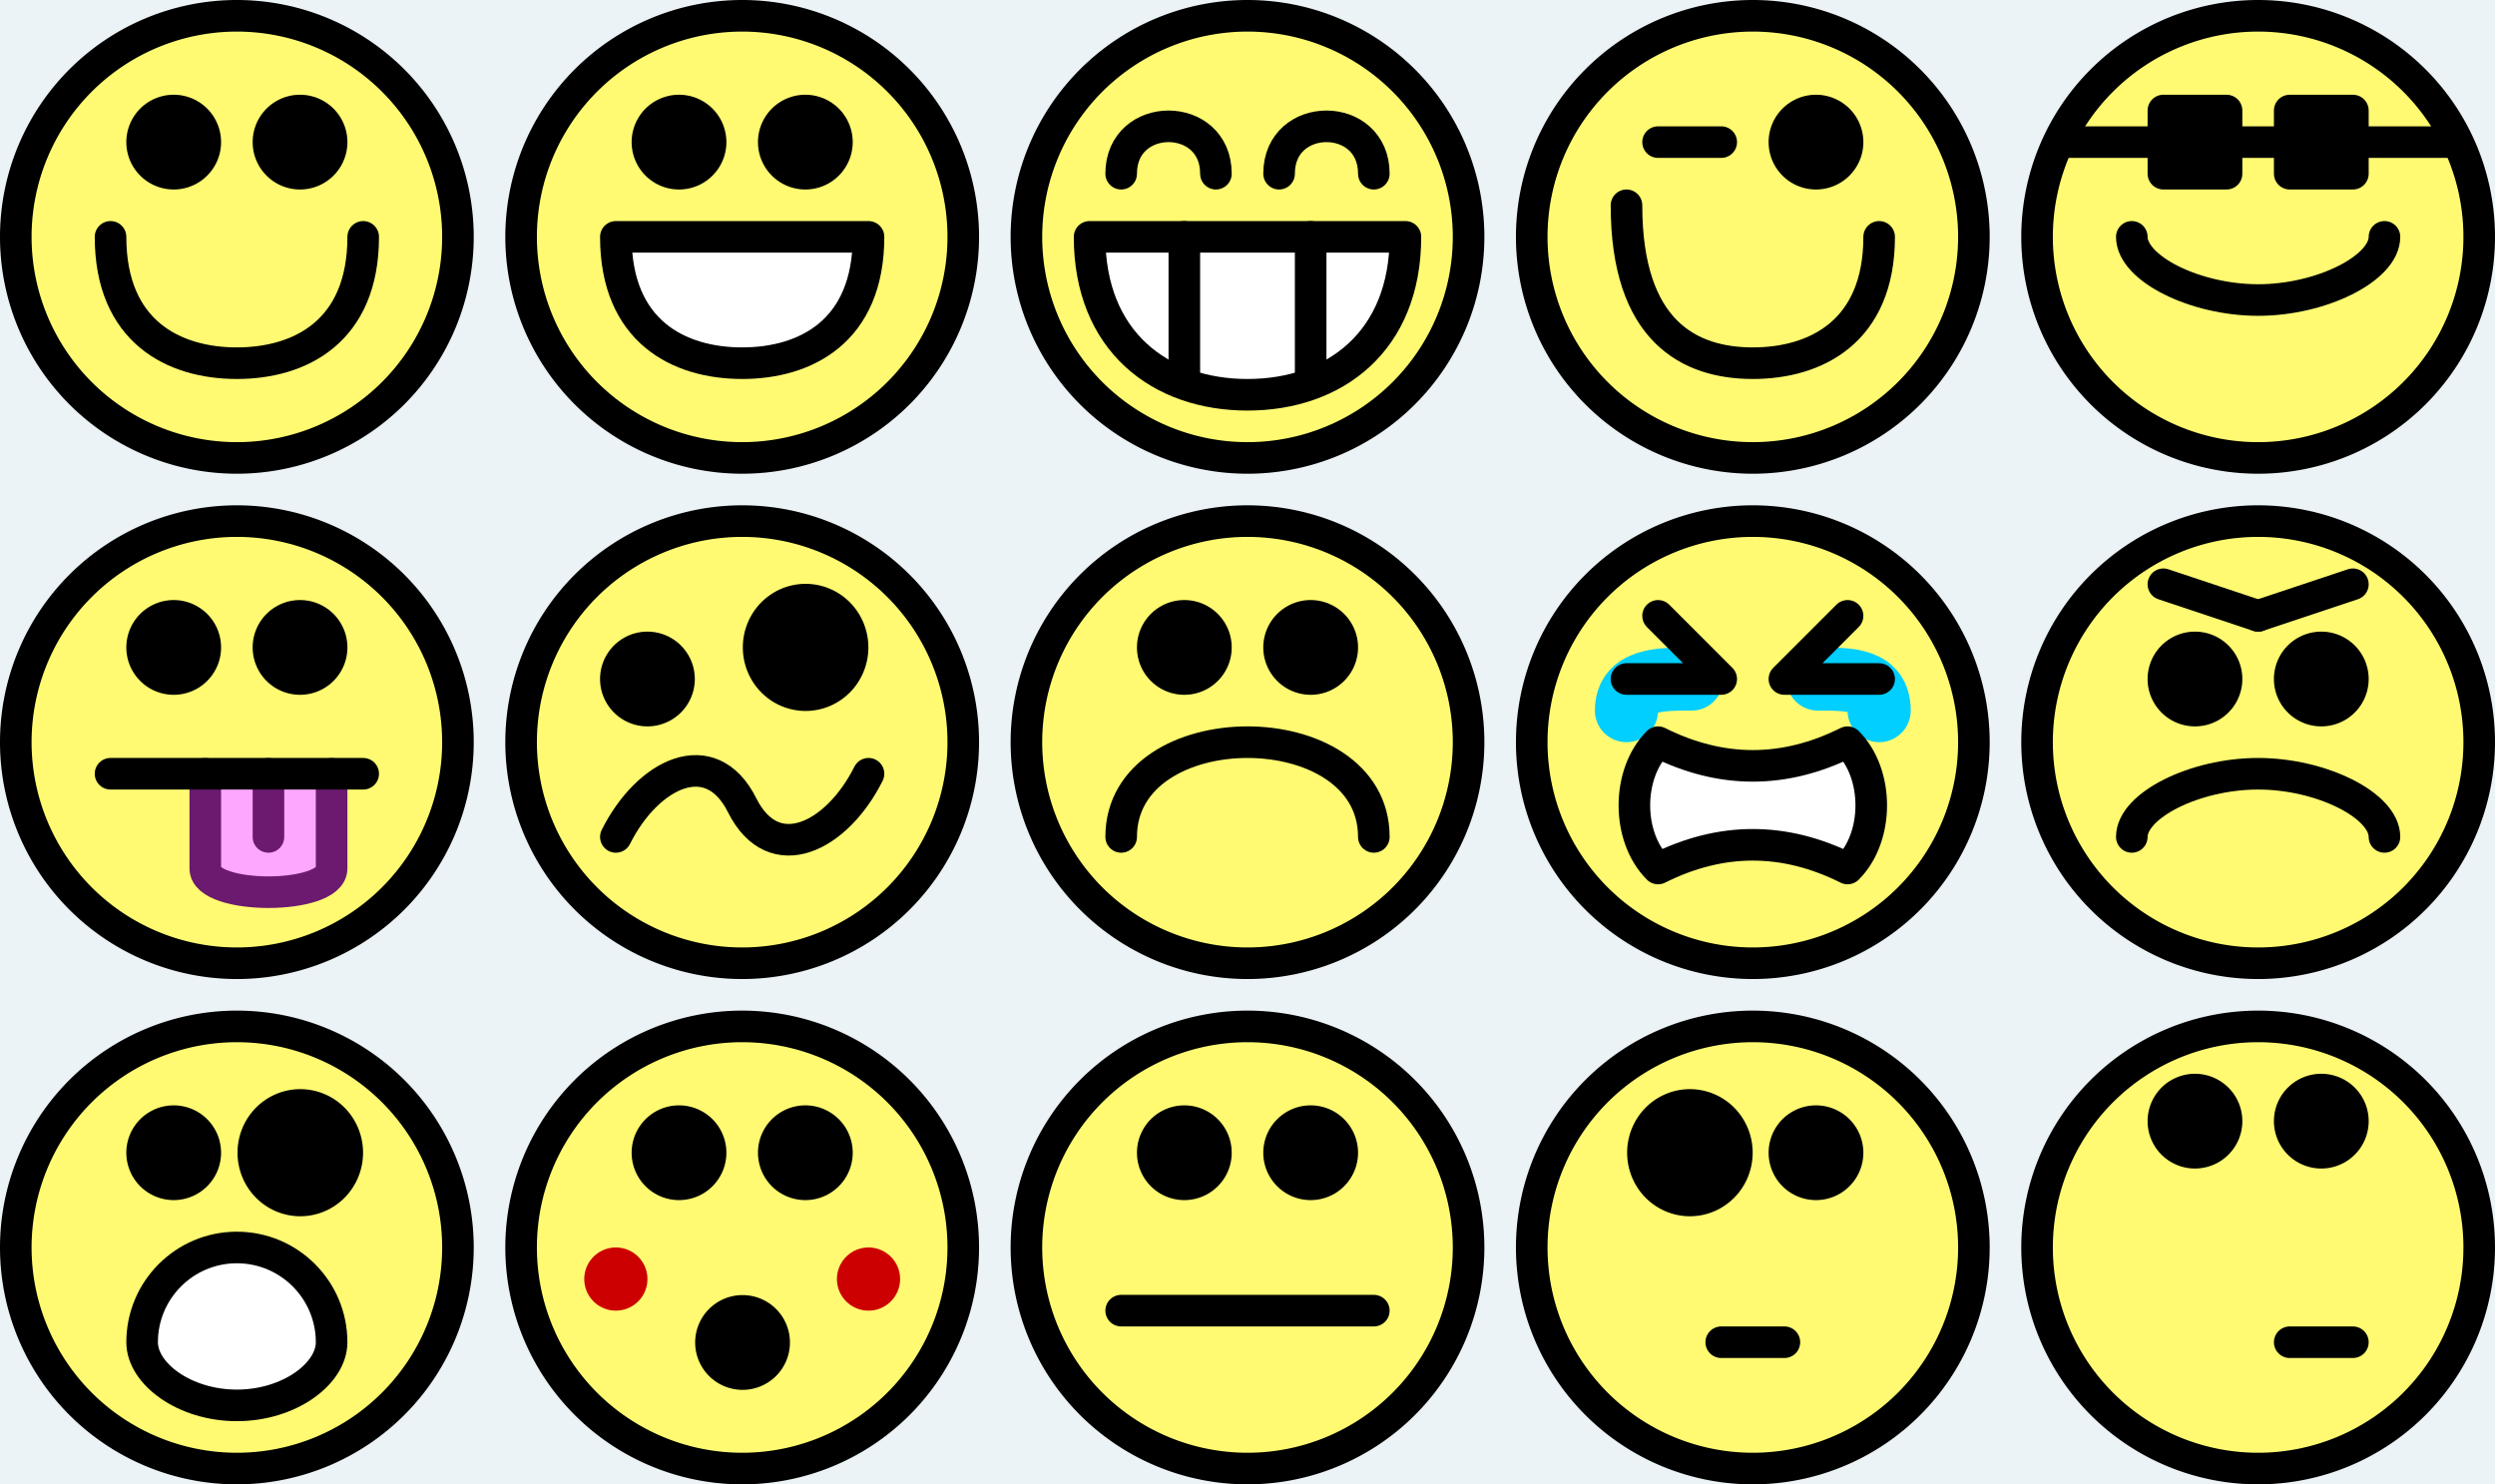 <?xml version="1.0" encoding="UTF-8" standalone="no"?>
<!-- Created with Inkscape (http://www.inkscape.org/) -->
<svg
   xmlns:dc="http://purl.org/dc/elements/1.1/"
   xmlns:cc="http://creativecommons.org/ns#"
   xmlns:rdf="http://www.w3.org/1999/02/22-rdf-syntax-ns#"
   xmlns:svg="http://www.w3.org/2000/svg"
   xmlns="http://www.w3.org/2000/svg"
   xmlns:sodipodi="http://sodipodi.sourceforge.net/DTD/sodipodi-0.dtd"
   xmlns:inkscape="http://www.inkscape.org/namespaces/inkscape"
   id="svg2"
   sodipodi:version="0.32"
   inkscape:version="0.46"
   width="79"
   height="47"
   version="1.0"
   sodipodi:docname="smilies_good_15_new.svg"
   inkscape:export-filename="/home/qubodup/LÖVE&amp;HÄTE/smilies_all_15_new.png"
   inkscape:export-xdpi="90"
   inkscape:export-ydpi="90"
   inkscape:output_extension="org.inkscape.output.svg.inkscape">
  <defs
     id="defs5">
    <linearGradient
       id="linearGradient3569">
      <stop
         style="stop-color:#ffc200;stop-opacity:1;"
         offset="0"
         id="stop3571" />
      <stop
         id="stop3577"
         offset="0.263"
         style="stop-color:#d34028;stop-opacity:1;" />
      <stop
         style="stop-color:#960a00;stop-opacity:1;"
         offset="1"
         id="stop3573" />
    </linearGradient>
    <inkscape:perspective
       sodipodi:type="inkscape:persp3d"
       inkscape:vp_x="0 : 526.18109 : 1"
       inkscape:vp_y="0 : 1000 : 0"
       inkscape:vp_z="744.09448 : 526.18109 : 1"
       inkscape:persp3d-origin="372.04724 : 350.78739 : 1"
       id="perspective9" />
    <filter
       inkscape:collect="always"
       id="filter3368"
       x="-0.84"
       width="2.68"
       y="-0.84"
       height="2.68">
      <feGaussianBlur
         inkscape:collect="always"
         stdDeviation="0.7"
         id="feGaussianBlur3370" />
    </filter>
    <inkscape:perspective
       sodipodi:type="inkscape:persp3d"
       id="perspective3052"
       inkscape:vp_x="-50 : 600 : 1"
       inkscape:vp_y="0 : 1000 : 0"
       inkscape:vp_z="700 : 600 : 1"
       inkscape:persp3d-origin="300 : 400 : 1" />
    <inkscape:perspective
       sodipodi:type="inkscape:persp3d"
       id="perspective2996"
       inkscape:vp_x="-50 : 600 : 1"
       inkscape:vp_y="0 : 1000 : 0"
       inkscape:vp_z="700 : 600 : 1"
       inkscape:persp3d-origin="300 : 400 : 1" />
    <inkscape:perspective
       sodipodi:type="inkscape:persp3d"
       id="perspective2947"
       inkscape:vp_x="-50 : 600 : 1"
       inkscape:vp_y="0 : 1000 : 0"
       inkscape:vp_z="700 : 600 : 1"
       inkscape:persp3d-origin="300 : 400 : 1" />
    <inkscape:perspective
       inkscape:persp3d-origin="300 : 400 : 1"
       inkscape:vp_z="700 : 600 : 1"
       inkscape:vp_y="0 : 1000 : 0"
       inkscape:vp_x="-50 : 600 : 1"
       id="perspective3484"
       sodipodi:type="inkscape:persp3d" />
  </defs>
  <sodipodi:namedview
     inkscape:window-height="951"
     inkscape:window-width="1280"
     inkscape:pageshadow="2"
     inkscape:pageopacity="0.0"
     guidetolerance="10.0"
     gridtolerance="10.0"
     objecttolerance="10.0"
     borderopacity="1"
     bordercolor="#dfdfdf"
     pagecolor="#ffffff"
     id="base"
     showgrid="false"
     inkscape:showpageshadow="true"
     inkscape:zoom="1"
     inkscape:cx="8.9579978"
     inkscape:cy="53.289774"
     inkscape:window-x="0"
     inkscape:window-y="25"
     inkscape:current-layer="svg2"
     borderlayer="true"
     showguides="true"
     inkscape:guide-bbox="true">
    <inkscape:grid
       type="xygrid"
       id="grid2384"
       visible="true"
       enabled="true"
       originx="-0.5px"
       originy="-0.5px"
       empspacing="16" />
  </sodipodi:namedview>
  <rect
     style="opacity:1;fill:#ecf3f7;fill-opacity:1;stroke:none;stroke-width:2;stroke-linecap:round;stroke-linejoin:round;stroke-miterlimit:4;stroke-dasharray:none;stroke-dashoffset:0;stroke-opacity:1"
     id="rect3225"
     width="81"
     height="49"
     x="-1"
     y="-1"
     inkscape:export-filename="/home/qubodup/rect32252v.png"
     inkscape:export-xdpi="90"
     inkscape:export-ydpi="90" />
  <path
     sodipodi:type="arc"
     style="fill:#fffa72;fill-opacity:1;stroke:#000000;stroke-width:1;stroke-linecap:round;stroke-linejoin:round;stroke-miterlimit:4;stroke-dasharray:none;stroke-dashoffset:0;stroke-opacity:1"
     id="path2386"
     sodipodi:cx="7.5"
     sodipodi:cy="8.5"
     sodipodi:rx="7"
     sodipodi:ry="7"
     d="M 14.5,8.5 A 7,7 0 1 1 0.5,8.5 A 7,7 0 1 1 14.5,8.5 z"
     transform="translate(32,-1)" />
  <path
     style="fill:#ffffff;fill-opacity:1;stroke:#000000;stroke-width:1;stroke-linecap:round;stroke-linejoin:round;stroke-miterlimit:4;stroke-dasharray:none;stroke-dashoffset:0;stroke-opacity:1"
     d="M 34.5,7.5 C 34.5,10.812 36.74,12.5 39.5,12.5 C 42.26,12.5 44.5,10.812 44.5,7.5 L 34.5,7.5 z"
     id="path3158"
     sodipodi:nodetypes="cscc" />
  <path
     style="fill:none;fill-opacity:1;stroke:#000000;stroke-width:1;stroke-linecap:round;stroke-linejoin:round;stroke-miterlimit:4;stroke-dasharray:none;stroke-dashoffset:0;stroke-opacity:1"
     d="M 35.5,5.5 C 35.5,3.5 38.5,3.5 38.5,5.5"
     id="path3163"
     sodipodi:nodetypes="cc" />
  <path
     sodipodi:nodetypes="cc"
     id="path3165"
     d="M 40.5,5.5 C 40.5,3.5 43.5,3.5 43.5,5.5"
     style="fill:none;fill-opacity:1;stroke:#000000;stroke-width:1;stroke-linecap:round;stroke-linejoin:round;stroke-miterlimit:4;stroke-dasharray:none;stroke-dashoffset:0;stroke-opacity:1" />
  <path
     style="fill:none;fill-opacity:1;stroke:#000000;stroke-width:1;stroke-linecap:round;stroke-linejoin:round;stroke-miterlimit:4;stroke-dasharray:none;stroke-dashoffset:0;stroke-opacity:1"
     d="M 41.5,12 L 41.5,7.5 M 37.5,7.5 L 37.5,12"
     id="path3173"
     sodipodi:nodetypes="cccc" />
  <path
     transform="translate(0,-1)"
     d="M 14.5,8.5 A 7,7 0 1 1 0.5,8.5 A 7,7 0 1 1 14.5,8.5 z"
     sodipodi:ry="7"
     sodipodi:rx="7"
     sodipodi:cy="8.5"
     sodipodi:cx="7.5"
     id="path2384"
     style="fill:#fffa72;fill-opacity:1;stroke:#000000;stroke-width:1;stroke-linecap:round;stroke-linejoin:round;stroke-miterlimit:4;stroke-dasharray:none;stroke-dashoffset:0;stroke-opacity:1"
     sodipodi:type="arc" />
  <path
     sodipodi:nodetypes="csc"
     id="path3156"
     d="M 3.5,7.5 C 3.5,10.5 5.5,11.5 7.5,11.5 C 9.5,11.5 11.5,10.5 11.5,7.5"
     style="fill:none;fill-opacity:1;stroke:#000000;stroke-width:1;stroke-linecap:round;stroke-linejoin:round;stroke-miterlimit:4;stroke-dasharray:none;stroke-dashoffset:0;stroke-opacity:1" />
  <path
     sodipodi:type="arc"
     style="fill:#000000;fill-opacity:1;stroke:#000000;stroke-width:1;stroke-linecap:round;stroke-linejoin:round;stroke-miterlimit:4;stroke-dasharray:none;stroke-dashoffset:0;stroke-opacity:1"
     id="path3172"
     sodipodi:cx="20.5"
     sodipodi:cy="4.5"
     sodipodi:rx="1"
     sodipodi:ry="1"
     d="M 21.5,4.5 A 1,1 0 1 1 19.5,4.5 A 1,1 0 1 1 21.5,4.5 z"
     transform="translate(-15,0)" />
  <path
     d="M 21.5,4.5 A 1,1 0 1 1 19.5,4.5 A 1,1 0 1 1 21.5,4.5 z"
     sodipodi:ry="1"
     sodipodi:rx="1"
     sodipodi:cy="4.5"
     sodipodi:cx="20.5"
     id="path3174"
     style="fill:#000000;fill-opacity:1;stroke:#000000;stroke-width:1;stroke-linecap:round;stroke-linejoin:round;stroke-miterlimit:4;stroke-dasharray:none;stroke-dashoffset:0;stroke-opacity:1"
     sodipodi:type="arc"
     transform="translate(-11,0)" />
  <path
     sodipodi:type="arc"
     style="fill:#fffa72;fill-opacity:1;stroke:#000000;stroke-width:1;stroke-linecap:round;stroke-linejoin:round;stroke-miterlimit:4;stroke-dasharray:none;stroke-dashoffset:0;stroke-opacity:1"
     id="path3176"
     sodipodi:cx="7.5"
     sodipodi:cy="8.5"
     sodipodi:rx="7"
     sodipodi:ry="7"
     d="M 14.5,8.5 A 7,7 0 1 1 0.5,8.5 A 7,7 0 1 1 14.5,8.5 z"
     transform="translate(32,31)" />
  <path
     transform="translate(17,32)"
     d="M 21.5,4.5 A 1,1 0 1 1 19.5,4.5 A 1,1 0 1 1 21.5,4.5 z"
     sodipodi:ry="1"
     sodipodi:rx="1"
     sodipodi:cy="4.5"
     sodipodi:cx="20.5"
     id="path3178"
     style="fill:#000000;fill-opacity:1;stroke:#000000;stroke-width:1;stroke-linecap:round;stroke-linejoin:round;stroke-miterlimit:4;stroke-dasharray:none;stroke-dashoffset:0;stroke-opacity:1"
     sodipodi:type="arc" />
  <path
     transform="translate(21,32)"
     sodipodi:type="arc"
     style="fill:#000000;fill-opacity:1;stroke:#000000;stroke-width:1;stroke-linecap:round;stroke-linejoin:round;stroke-miterlimit:4;stroke-dasharray:none;stroke-dashoffset:0;stroke-opacity:1"
     id="path3180"
     sodipodi:cx="20.5"
     sodipodi:cy="4.5"
     sodipodi:rx="1"
     sodipodi:ry="1"
     d="M 21.5,4.5 A 1,1 0 1 1 19.5,4.5 A 1,1 0 1 1 21.5,4.5 z" />
  <path
     style="fill:#ff8d72;fill-opacity:1;stroke:#000000;stroke-width:1;stroke-linecap:round;stroke-linejoin:round;stroke-miterlimit:4;stroke-dasharray:none;stroke-dashoffset:0;stroke-opacity:1"
     d="M 35.5,41.5 L 43.5,41.5"
     id="path3182"
     sodipodi:nodetypes="cc" />
  <path
     sodipodi:type="arc"
     style="fill:#fffa72;fill-opacity:1;stroke:#000000;stroke-width:1;stroke-linecap:round;stroke-linejoin:round;stroke-miterlimit:4;stroke-dasharray:none;stroke-dashoffset:0;stroke-opacity:1"
     id="path3184"
     sodipodi:cx="7.5"
     sodipodi:cy="8.5"
     sodipodi:rx="7"
     sodipodi:ry="7"
     d="M 14.5,8.5 A 7,7 0 1 1 0.5,8.5 A 7,7 0 1 1 14.5,8.5 z"
     transform="translate(16,-1)" />
  <path
     style="fill:#ffffff;fill-opacity:1;stroke:#000000;stroke-width:1;stroke-linecap:round;stroke-linejoin:round;stroke-miterlimit:4;stroke-dasharray:none;stroke-dashoffset:0;stroke-opacity:1"
     d="M 27.5,7.5 L 19.5,7.5 C 19.5,10.5 21.5,11.5 23.5,11.5 C 25.5,11.5 27.5,10.5 27.5,7.5 z"
     id="path3186"
     sodipodi:nodetypes="czsz" />
  <path
     transform="translate(1,0)"
     d="M 21.5,4.5 A 1,1 0 1 1 19.5,4.5 A 1,1 0 1 1 21.5,4.5 z"
     sodipodi:ry="1"
     sodipodi:rx="1"
     sodipodi:cy="4.5"
     sodipodi:cx="20.5"
     id="path3188"
     style="fill:#000000;fill-opacity:1;stroke:#000000;stroke-width:1;stroke-linecap:round;stroke-linejoin:round;stroke-miterlimit:4;stroke-dasharray:none;stroke-dashoffset:0;stroke-opacity:1"
     sodipodi:type="arc" />
  <path
     transform="translate(5,0)"
     sodipodi:type="arc"
     style="fill:#000000;fill-opacity:1;stroke:#000000;stroke-width:1;stroke-linecap:round;stroke-linejoin:round;stroke-miterlimit:4;stroke-dasharray:none;stroke-dashoffset:0;stroke-opacity:1"
     id="path3190"
     sodipodi:cx="20.5"
     sodipodi:cy="4.5"
     sodipodi:rx="1"
     sodipodi:ry="1"
     d="M 21.5,4.5 A 1,1 0 1 1 19.5,4.5 A 1,1 0 1 1 21.5,4.5 z" />
  <path
     sodipodi:type="arc"
     style="fill:#fffa72;fill-opacity:1;stroke:#000000;stroke-width:1;stroke-linecap:round;stroke-linejoin:round;stroke-miterlimit:4;stroke-dasharray:none;stroke-dashoffset:0;stroke-opacity:1"
     id="path3267"
     sodipodi:cx="7.5"
     sodipodi:cy="8.5"
     sodipodi:rx="7"
     sodipodi:ry="7"
     d="M 14.5,8.5 A 7,7 0 1 1 0.5,8.5 A 7,7 0 1 1 14.5,8.5 z"
     transform="translate(48,-1)"
     inkscape:export-filename="/home/qubodup/LÖVE&amp;HÄTE/path3277.png"
     inkscape:export-xdpi="90"
     inkscape:export-ydpi="90" />
  <path
     style="fill:none;fill-opacity:1;stroke:#000000;stroke-width:1;stroke-linecap:round;stroke-linejoin:round;stroke-miterlimit:4;stroke-dasharray:none;stroke-dashoffset:0;stroke-opacity:1"
     d="M 51.5,6.5 C 51.5,10.5 53.5,11.5 55.5,11.5 C 57.5,11.5 59.5,10.5 59.5,7.5"
     id="path3269"
     sodipodi:nodetypes="csc"
     inkscape:export-filename="/home/qubodup/LÖVE&amp;HÄTE/path3277.png"
     inkscape:export-xdpi="90"
     inkscape:export-ydpi="90" />
  <path
     transform="translate(37,0)"
     sodipodi:type="arc"
     style="fill:#000000;fill-opacity:1;stroke:#000000;stroke-width:1;stroke-linecap:round;stroke-linejoin:round;stroke-miterlimit:4;stroke-dasharray:none;stroke-dashoffset:0;stroke-opacity:1"
     id="path3273"
     sodipodi:cx="20.5"
     sodipodi:cy="4.5"
     sodipodi:rx="1"
     sodipodi:ry="1"
     d="M 21.5,4.5 A 1,1 0 1 1 19.5,4.5 A 1,1 0 1 1 21.5,4.5 z"
     inkscape:export-filename="/home/qubodup/LÖVE&amp;HÄTE/path3277.png"
     inkscape:export-xdpi="90"
     inkscape:export-ydpi="90" />
  <path
     style="fill:#ecf3f7;fill-opacity:1;stroke:#000000;stroke-width:1;stroke-linecap:round;stroke-linejoin:round;stroke-miterlimit:4;stroke-dasharray:none;stroke-dashoffset:0;stroke-opacity:1"
     d="M 54.5,4.5 L 52.5,4.5"
     id="path3277"
     sodipodi:nodetypes="cc"
     inkscape:export-xdpi="90"
     inkscape:export-ydpi="90" />
  <path
     sodipodi:type="arc"
     style="fill:#fffa72;fill-opacity:1;stroke:#000000;stroke-width:1;stroke-linecap:round;stroke-linejoin:round;stroke-miterlimit:4;stroke-dasharray:none;stroke-dashoffset:0;stroke-opacity:1"
     id="path3279"
     sodipodi:cx="7.5"
     sodipodi:cy="8.5"
     sodipodi:rx="7"
     sodipodi:ry="7"
     d="M 14.5,8.5 A 7,7 0 1 1 0.5,8.5 A 7,7 0 1 1 14.5,8.5 z"
     transform="translate(32,15)" />
  <path
     style="fill:none;fill-opacity:1;stroke:#000000;stroke-width:1;stroke-linecap:round;stroke-linejoin:round;stroke-miterlimit:4;stroke-dasharray:none;stroke-dashoffset:0;stroke-opacity:1"
     d="M 35.5,26.5 C 35.5,24.5 37.5,23.5 39.5,23.5 C 41.5,23.5 43.5,24.5 43.5,26.5"
     id="path3281"
     sodipodi:nodetypes="csc" />
  <path
     transform="translate(17,16)"
     d="M 21.5,4.5 A 1,1 0 1 1 19.5,4.5 A 1,1 0 1 1 21.5,4.5 z"
     sodipodi:ry="1"
     sodipodi:rx="1"
     sodipodi:cy="4.5"
     sodipodi:cx="20.5"
     id="path3283"
     style="fill:#000000;fill-opacity:1;stroke:#000000;stroke-width:1;stroke-linecap:round;stroke-linejoin:round;stroke-miterlimit:4;stroke-dasharray:none;stroke-dashoffset:0;stroke-opacity:1"
     sodipodi:type="arc" />
  <path
     transform="translate(21,16)"
     sodipodi:type="arc"
     style="fill:#000000;fill-opacity:1;stroke:#000000;stroke-width:1;stroke-linecap:round;stroke-linejoin:round;stroke-miterlimit:4;stroke-dasharray:none;stroke-dashoffset:0;stroke-opacity:1"
     id="path3285"
     sodipodi:cx="20.5"
     sodipodi:cy="4.5"
     sodipodi:rx="1"
     sodipodi:ry="1"
     d="M 21.5,4.5 A 1,1 0 1 1 19.5,4.5 A 1,1 0 1 1 21.5,4.5 z" />
  <path
     transform="translate(0,31)"
     d="M 14.5,8.5 A 7,7 0 1 1 0.5,8.5 A 7,7 0 1 1 14.5,8.5 z"
     sodipodi:ry="7"
     sodipodi:rx="7"
     sodipodi:cy="8.5"
     sodipodi:cx="7.5"
     id="path3287"
     style="fill:#fffa72;fill-opacity:1;stroke:#000000;stroke-width:1;stroke-linecap:round;stroke-linejoin:round;stroke-miterlimit:4;stroke-dasharray:none;stroke-dashoffset:0;stroke-opacity:1"
     sodipodi:type="arc" />
  <path
     sodipodi:type="arc"
     style="fill:#000000;fill-opacity:1;stroke:#000000;stroke-width:1;stroke-linecap:round;stroke-linejoin:round;stroke-miterlimit:4;stroke-dasharray:none;stroke-dashoffset:0;stroke-opacity:1"
     id="path3291"
     sodipodi:cx="20.5"
     sodipodi:cy="4.5"
     sodipodi:rx="1"
     sodipodi:ry="1"
     d="M 21.5,4.5 A 1,1 0 1 1 19.5,4.5 A 1,1 0 1 1 21.5,4.5 z"
     transform="translate(-15,32)" />
  <path
     d="M 22.031,4.5 A 1.531,1.453 0 1 1 18.969,4.5 A 1.531,1.453 0 1 1 22.031,4.5 z"
     sodipodi:ry="1.453125"
     sodipodi:rx="1.53125"
     sodipodi:cy="4.5"
     sodipodi:cx="20.5"
     id="path3293"
     style="fill:#000000;fill-opacity:1;stroke:#000000;stroke-width:0.994;stroke-linecap:round;stroke-linejoin:round;stroke-miterlimit:4;stroke-dasharray:none;stroke-dashoffset:0;stroke-opacity:1"
     sodipodi:type="arc"
     transform="matrix(0.98,0,0,1.032,-10.582,31.855)" />
  <path
     style="fill:#ffffff;fill-opacity:1;stroke:#000000;stroke-width:1;stroke-linecap:round;stroke-linejoin:round;stroke-miterlimit:4;stroke-dashoffset:0;stroke-opacity:1"
     d="M 10.5,42.5 C 10.5,43.5 9.156,44.5 7.5,44.5 C 5.844,44.5 4.5,43.5 4.5,42.5 C 4.5,40.844 5.844,39.5 7.5,39.5 C 9.156,39.5 10.5,40.844 10.5,42.5 z"
     id="path3299"
     sodipodi:nodetypes="csssc" />
  <path
     transform="translate(48,31)"
     d="M 14.5,8.5 A 7,7 0 1 1 0.5,8.5 A 7,7 0 1 1 14.5,8.5 z"
     sodipodi:ry="7"
     sodipodi:rx="7"
     sodipodi:cy="8.5"
     sodipodi:cx="7.5"
     id="path3310"
     style="fill:#fffa72;fill-opacity:1;stroke:#000000;stroke-width:1;stroke-linecap:round;stroke-linejoin:round;stroke-miterlimit:4;stroke-dasharray:none;stroke-dashoffset:0;stroke-opacity:1"
     sodipodi:type="arc" />
  <path
     d="M 22.031,4.5 A 1.531,1.453 0 1 1 18.969,4.5 A 1.531,1.453 0 1 1 22.031,4.5 z"
     sodipodi:ry="1.453125"
     sodipodi:rx="1.53125"
     sodipodi:cy="4.5"
     sodipodi:cx="20.5"
     id="path3322"
     style="fill:#000000;fill-opacity:1;stroke:#000000;stroke-width:0.994;stroke-linecap:round;stroke-linejoin:round;stroke-miterlimit:4;stroke-dasharray:none;stroke-dashoffset:0;stroke-opacity:1"
     sodipodi:type="arc"
     transform="matrix(0.98,0,0,1.032,33.418,31.855)" />
  <path
     style="fill:#404040;fill-opacity:1;stroke:#000000;stroke-width:1;stroke-linecap:round;stroke-linejoin:round;stroke-miterlimit:4;stroke-dasharray:none;stroke-dashoffset:0;stroke-opacity:1"
     d="M 54.5,42.5 L 56.5,42.5"
     id="path3324"
     sodipodi:nodetypes="cc" />
  <path
     transform="translate(37,32)"
     d="M 21.5,4.5 A 1,1 0 1 1 19.5,4.5 A 1,1 0 1 1 21.5,4.5 z"
     sodipodi:ry="1"
     sodipodi:rx="1"
     sodipodi:cy="4.5"
     sodipodi:cx="20.5"
     id="path3326"
     style="fill:#000000;fill-opacity:1;stroke:#000000;stroke-width:1;stroke-linecap:round;stroke-linejoin:round;stroke-miterlimit:4;stroke-dasharray:none;stroke-dashoffset:0;stroke-opacity:1"
     sodipodi:type="arc" />
  <path
     transform="translate(16,15)"
     d="M 14.5,8.5 A 7,7 0 1 1 0.5,8.5 A 7,7 0 1 1 14.5,8.5 z"
     sodipodi:ry="7"
     sodipodi:rx="7"
     sodipodi:cy="8.5"
     sodipodi:cx="7.5"
     id="path3328"
     style="fill:#fffa72;fill-opacity:1;stroke:#000000;stroke-width:1;stroke-linecap:round;stroke-linejoin:round;stroke-miterlimit:4;stroke-dasharray:none;stroke-dashoffset:0;stroke-opacity:1"
     sodipodi:type="arc" />
  <path
     sodipodi:type="arc"
     style="fill:#000000;fill-opacity:1;stroke:#000000;stroke-width:1;stroke-linecap:round;stroke-linejoin:round;stroke-miterlimit:4;stroke-dasharray:none;stroke-dashoffset:0;stroke-opacity:1"
     id="path3330"
     sodipodi:cx="20.5"
     sodipodi:cy="4.5"
     sodipodi:rx="1"
     sodipodi:ry="1"
     d="M 21.5,4.5 A 1,1 0 1 1 19.5,4.5 A 1,1 0 1 1 21.5,4.5 z"
     transform="translate(0,17)" />
  <path
     sodipodi:nodetypes="ccc"
     id="path3334"
     d="M 19.5,26.5 C 20.5,24.5 22.5,23.5 23.5,25.5 C 24.5,27.5 26.5,26.5 27.5,24.5"
     style="fill:none;fill-opacity:1;stroke:#000000;stroke-width:1;stroke-linecap:round;stroke-linejoin:round;stroke-miterlimit:4;stroke-dasharray:none;stroke-dashoffset:0;stroke-opacity:1" />
  <path
     transform="matrix(0.98,0,0,1.032,5.418,15.855)"
     sodipodi:type="arc"
     style="fill:#000000;fill-opacity:1;stroke:#000000;stroke-width:0.994;stroke-linecap:round;stroke-linejoin:round;stroke-miterlimit:4;stroke-dasharray:none;stroke-dashoffset:0;stroke-opacity:1"
     id="path3338"
     sodipodi:cx="20.5"
     sodipodi:cy="4.5"
     sodipodi:rx="1.53125"
     sodipodi:ry="1.453125"
     d="M 22.031,4.5 A 1.531,1.453 0 1 1 18.969,4.5 A 1.531,1.453 0 1 1 22.031,4.5 z" />
  <path
     sodipodi:type="arc"
     style="fill:#fffa72;fill-opacity:1;stroke:#000000;stroke-width:1;stroke-linecap:round;stroke-linejoin:round;stroke-miterlimit:4;stroke-dasharray:none;stroke-dashoffset:0;stroke-opacity:1"
     id="path3340"
     sodipodi:cx="7.5"
     sodipodi:cy="8.5"
     sodipodi:rx="7"
     sodipodi:ry="7"
     d="M 14.5,8.5 A 7,7 0 1 1 0.5,8.5 A 7,7 0 1 1 14.5,8.5 z"
     transform="translate(16,31)" />
  <path
     transform="translate(1,32)"
     d="M 21.5,4.5 A 1,1 0 1 1 19.5,4.5 A 1,1 0 1 1 21.5,4.5 z"
     sodipodi:ry="1"
     sodipodi:rx="1"
     sodipodi:cy="4.5"
     sodipodi:cx="20.5"
     id="path3344"
     style="fill:#000000;fill-opacity:1;stroke:#000000;stroke-width:1;stroke-linecap:round;stroke-linejoin:round;stroke-miterlimit:4;stroke-dasharray:none;stroke-dashoffset:0;stroke-opacity:1"
     sodipodi:type="arc" />
  <path
     transform="translate(5,32)"
     sodipodi:type="arc"
     style="fill:#000000;fill-opacity:1;stroke:#000000;stroke-width:1;stroke-linecap:round;stroke-linejoin:round;stroke-miterlimit:4;stroke-dasharray:none;stroke-dashoffset:0;stroke-opacity:1"
     id="path3346"
     sodipodi:cx="20.5"
     sodipodi:cy="4.5"
     sodipodi:rx="1"
     sodipodi:ry="1"
     d="M 21.5,4.5 A 1,1 0 1 1 19.5,4.5 A 1,1 0 1 1 21.5,4.5 z" />
  <path
     sodipodi:type="arc"
     style="fill:#000000;fill-opacity:1;stroke:#000000;stroke-width:1.471;stroke-linecap:round;stroke-linejoin:round;stroke-miterlimit:4;stroke-dasharray:none;stroke-dashoffset:0;stroke-opacity:1"
     id="path3348"
     sodipodi:cx="38.5"
     sodipodi:cy="25.5"
     sodipodi:rx="1.471264"
     sodipodi:ry="1.4712645"
     d="M 39.971,25.5 A 1.471,1.471 0 1 1 37.029,25.5 A 1.471,1.471 0 1 1 39.971,25.5 z"
     transform="matrix(0.68,0,0,0.68,-2.668,25.168)" />
  <path
     sodipodi:type="arc"
     style="fill:#cc0000;fill-opacity:1;stroke:none;stroke-width:1;stroke-linecap:round;stroke-linejoin:round;stroke-miterlimit:4;stroke-dasharray:none;stroke-dashoffset:0;stroke-opacity:1;filter:url(#filter3368)"
     id="path3350"
     sodipodi:cx="35.5"
     sodipodi:cy="23.5"
     sodipodi:rx="1"
     sodipodi:ry="1"
     d="M 36.5,23.5 A 1,1 0 1 1 34.5,23.5 A 1,1 0 1 1 36.5,23.5 z"
     transform="translate(-16,17)" />
  <path
     transform="translate(-8,17)"
     d="M 36.5,23.5 A 1,1 0 1 1 34.5,23.5 A 1,1 0 1 1 36.5,23.5 z"
     sodipodi:ry="1"
     sodipodi:rx="1"
     sodipodi:cy="23.5"
     sodipodi:cx="35.5"
     id="path3372"
     style="fill:#cc0000;fill-opacity:1;stroke:none;stroke-width:1;stroke-linecap:round;stroke-linejoin:round;stroke-miterlimit:4;stroke-dasharray:none;stroke-dashoffset:0;stroke-opacity:1;filter:url(#filter3368)"
     sodipodi:type="arc" />
  <path
     sodipodi:type="arc"
     style="fill:#fffa72;fill-opacity:1;stroke:#000000;stroke-width:1;stroke-linecap:round;stroke-linejoin:round;stroke-miterlimit:4;stroke-dasharray:none;stroke-dashoffset:0;stroke-opacity:1"
     id="path3374"
     sodipodi:cx="7.5"
     sodipodi:cy="8.5"
     sodipodi:rx="7"
     sodipodi:ry="7"
     d="M 14.5,8.5 A 7,7 0 1 1 0.5,8.5 A 7,7 0 1 1 14.5,8.5 z"
     transform="translate(0,15)" />
  <path
     transform="translate(-15,16)"
     d="M 21.5,4.5 A 1,1 0 1 1 19.5,4.5 A 1,1 0 1 1 21.5,4.5 z"
     sodipodi:ry="1"
     sodipodi:rx="1"
     sodipodi:cy="4.5"
     sodipodi:cx="20.5"
     id="path3378"
     style="fill:#000000;fill-opacity:1;stroke:#000000;stroke-width:1;stroke-linecap:round;stroke-linejoin:round;stroke-miterlimit:4;stroke-dasharray:none;stroke-dashoffset:0;stroke-opacity:1"
     sodipodi:type="arc" />
  <path
     transform="translate(-11,16)"
     sodipodi:type="arc"
     style="fill:#000000;fill-opacity:1;stroke:#000000;stroke-width:1;stroke-linecap:round;stroke-linejoin:round;stroke-miterlimit:4;stroke-dasharray:none;stroke-dashoffset:0;stroke-opacity:1"
     id="path3380"
     sodipodi:cx="20.5"
     sodipodi:cy="4.5"
     sodipodi:rx="1"
     sodipodi:ry="1"
     d="M 21.5,4.5 A 1,1 0 1 1 19.5,4.5 A 1,1 0 1 1 21.5,4.5 z" />
  <path
     style="fill:#fda7ff;fill-opacity:1;stroke:#6b1a6f;stroke-width:1;stroke-linecap:round;stroke-linejoin:round;stroke-miterlimit:4;stroke-dasharray:none;stroke-dashoffset:0;stroke-opacity:1"
     d="M 6.5,24.5 L 6.5,27.5 C 6.5,28.5 10.5,28.5 10.5,27.5 L 10.5,24.5"
     id="path3384"
     sodipodi:nodetypes="cccc" />
  <path
     style="fill:none;fill-opacity:1;stroke:#6b1a6f;stroke-width:1;stroke-linecap:round;stroke-linejoin:round;stroke-miterlimit:4;stroke-dasharray:none;stroke-dashoffset:0;stroke-opacity:1"
     d="M 8.5,24.5 L 8.5,26.5"
     id="path3386" />
  <path
     style="fill:none;fill-opacity:1;stroke:#000000;stroke-width:1;stroke-linecap:round;stroke-linejoin:round;stroke-miterlimit:4;stroke-dasharray:none;stroke-dashoffset:0;stroke-opacity:1"
     d="M 3.5,24.5 L 11.5,24.5"
     id="path3382" />
  <path
     transform="translate(64,15)"
     d="M 14.5,8.5 A 7,7 0 1 1 0.5,8.5 A 7,7 0 1 1 14.5,8.5 z"
     sodipodi:ry="7"
     sodipodi:rx="7"
     sodipodi:cy="8.5"
     sodipodi:cx="7.5"
     id="path3393"
     style="fill:#fffa72;fill-opacity:1;stroke:#000000;stroke-width:1;stroke-linecap:round;stroke-linejoin:round;stroke-miterlimit:4;stroke-dasharray:none;stroke-dashoffset:0;stroke-opacity:1"
     sodipodi:type="arc" />
  <path
     sodipodi:nodetypes="csc"
     id="path3411"
     d="M 67.5,26.5 C 67.5,25.5 69.5,24.5 71.5,24.5 C 73.5,24.5 75.5,25.5 75.5,26.5"
     style="fill:none;fill-opacity:1;stroke:#000000;stroke-width:1;stroke-linecap:round;stroke-linejoin:round;stroke-miterlimit:4;stroke-dasharray:none;stroke-dashoffset:0;stroke-opacity:1" />
  <path
     style="fill:#ffffff;fill-opacity:1;stroke:#000000;stroke-width:1;stroke-linecap:round;stroke-linejoin:round;stroke-miterlimit:4;stroke-dasharray:none;stroke-dashoffset:0;stroke-opacity:1"
     d="M 68.5,18.5 L 71.5,19.5"
     id="path3421"
     sodipodi:nodetypes="cc" />
  <path
     style="fill:#ffffff;fill-opacity:1;stroke:#000000;stroke-width:1;stroke-linecap:round;stroke-linejoin:round;stroke-miterlimit:4;stroke-dasharray:none;stroke-dashoffset:0;stroke-opacity:1"
     d="M 71.5,19.5 L 74.5,18.5"
     id="path3423"
     sodipodi:nodetypes="cc" />
  <path
     sodipodi:type="arc"
     style="fill:#000000;fill-opacity:1;stroke:#000000;stroke-width:1;stroke-linecap:round;stroke-linejoin:round;stroke-miterlimit:4;stroke-dasharray:none;stroke-dashoffset:0;stroke-opacity:1"
     id="path3431"
     sodipodi:cx="20.5"
     sodipodi:cy="4.5"
     sodipodi:rx="1"
     sodipodi:ry="1"
     d="M 21.5,4.5 A 1,1 0 1 1 19.5,4.5 A 1,1 0 1 1 21.5,4.5 z"
     transform="translate(49,17)" />
  <path
     d="M 21.5,4.5 A 1,1 0 1 1 19.5,4.5 A 1,1 0 1 1 21.5,4.5 z"
     sodipodi:ry="1"
     sodipodi:rx="1"
     sodipodi:cy="4.5"
     sodipodi:cx="20.5"
     id="path3433"
     style="fill:#000000;fill-opacity:1;stroke:#000000;stroke-width:1;stroke-linecap:round;stroke-linejoin:round;stroke-miterlimit:4;stroke-dasharray:none;stroke-dashoffset:0;stroke-opacity:1"
     sodipodi:type="arc"
     transform="translate(53,17)" />
  <path
     transform="translate(48,15)"
     d="M 14.5,8.5 A 7,7 0 1 1 0.5,8.5 A 7,7 0 1 1 14.5,8.5 z"
     sodipodi:ry="7"
     sodipodi:rx="7"
     sodipodi:cy="8.5"
     sodipodi:cx="7.5"
     id="path3435"
     style="fill:#fffa72;fill-opacity:1;stroke:#000000;stroke-width:1;stroke-linecap:round;stroke-linejoin:round;stroke-miterlimit:4;stroke-dasharray:none;stroke-dashoffset:0;stroke-opacity:1"
     sodipodi:type="arc" />
  <path
     sodipodi:nodetypes="cc"
     id="path3466"
     d="M 59.5,22.5 C 59.5,21.5 58.562,21.5 57.562,21.5"
     style="fill:none;fill-opacity:1;stroke:#00cfff;stroke-width:2;stroke-linecap:round;stroke-linejoin:round;stroke-miterlimit:4;stroke-dasharray:none;stroke-dashoffset:0;stroke-opacity:1" />
  <path
     style="fill:none;fill-opacity:1;stroke:#000000;stroke-width:1;stroke-linecap:round;stroke-linejoin:round;stroke-miterlimit:4;stroke-dasharray:none;stroke-dashoffset:0;stroke-opacity:1"
     d="M 58.5,19.5 L 56.5,21.5 L 59.5,21.5"
     id="path3456"
     sodipodi:nodetypes="ccc" />
  <path
     style="fill:none;fill-opacity:1;stroke:#00cfff;stroke-width:2;stroke-linecap:round;stroke-linejoin:round;stroke-miterlimit:4;stroke-dasharray:none;stroke-dashoffset:0;stroke-opacity:1"
     d="M 53.562,21.5 C 52.562,21.5 51.5,21.5 51.5,22.5"
     id="path3462"
     sodipodi:nodetypes="cc" />
  <path
     style="fill:none;fill-opacity:1;stroke:#000000;stroke-width:1;stroke-linecap:round;stroke-linejoin:round;stroke-miterlimit:4;stroke-dasharray:none;stroke-dashoffset:0;stroke-opacity:1"
     d="M 52.5,19.5 L 54.5,21.5 L 51.5,21.5"
     id="path3458"
     sodipodi:nodetypes="ccc" />
  <path
     style="fill:#ffffff;fill-opacity:1;stroke:#000000;stroke-width:1;stroke-linecap:round;stroke-linejoin:round;stroke-miterlimit:4;stroke-dasharray:none;stroke-dashoffset:0;stroke-opacity:1"
     d="M 52.5,23.5 C 51.5,24.5 51.5,26.5 52.5,27.5 C 54.5,26.5 56.5,26.5 58.5,27.5 C 59.5,26.5 59.5,24.5 58.5,23.5 C 56.5,24.5 54.5,24.5 52.5,23.5 z"
     id="path3460"
     sodipodi:nodetypes="ccccc" />
  <path
     sodipodi:type="arc"
     style="fill:#fffa72;fill-opacity:1;stroke:#000000;stroke-width:1;stroke-linecap:round;stroke-linejoin:round;stroke-miterlimit:4;stroke-dasharray:none;stroke-dashoffset:0;stroke-opacity:1"
     id="path3521"
     sodipodi:cx="7.5"
     sodipodi:cy="8.5"
     sodipodi:rx="7"
     sodipodi:ry="7"
     d="M 14.5,8.5 A 7,7 0 1 1 0.5,8.5 A 7,7 0 1 1 14.5,8.5 z"
     transform="translate(64,-1)" />
  <path
     style="fill:none;fill-opacity:1;stroke:#000000;stroke-width:1;stroke-linecap:round;stroke-linejoin:round;stroke-miterlimit:4;stroke-dasharray:none;stroke-dashoffset:0;stroke-opacity:1"
     d="M 67.5,7.5 C 67.5,8.5 69.5,9.5 71.5,9.5 C 73.5,9.5 75.5,8.5 75.5,7.5"
     id="path3523"
     sodipodi:nodetypes="csc" />
  <path
     style="fill:#c1c1c1;fill-opacity:1;stroke:#000000;stroke-width:1;stroke-linecap:round;stroke-linejoin:round;stroke-miterlimit:4;stroke-dasharray:none;stroke-dashoffset:0;stroke-opacity:1"
     d="M 65.5,4.5 L 77.5,4.5"
     id="path3529"
     sodipodi:nodetypes="cc" />
  <path
     style="fill:#000000;fill-opacity:1;stroke:#000000;stroke-width:1;stroke-linecap:round;stroke-linejoin:round;stroke-miterlimit:4;stroke-dasharray:none;stroke-dashoffset:0;stroke-opacity:1"
     d="M 72.5,3.5 L 72.5,5.5 L 74.5,5.5 L 74.5,3.5 L 72.5,3.5 z"
     id="path3541"
     sodipodi:nodetypes="ccccc" />
  <path
     id="path3543"
     d="M 68.5,3.5 L 68.5,5.5 L 70.5,5.5 L 70.5,3.5 L 68.5,3.5 z"
     style="fill:#000000;fill-opacity:1;stroke:#000000;stroke-width:1;stroke-linecap:round;stroke-linejoin:round;stroke-miterlimit:4;stroke-dasharray:none;stroke-dashoffset:0;stroke-opacity:1"
     sodipodi:nodetypes="ccccc" />
  <path
     transform="translate(64,31)"
     d="M 14.5,8.5 A 7,7 0 1 1 0.5,8.5 A 7,7 0 1 1 14.5,8.5 z"
     sodipodi:ry="7"
     sodipodi:rx="7"
     sodipodi:cy="8.5"
     sodipodi:cx="7.5"
     id="path3590"
     style="fill:#fffa72;fill-opacity:1;stroke:#000000;stroke-width:1;stroke-linecap:round;stroke-linejoin:round;stroke-miterlimit:4;stroke-dasharray:none;stroke-dashoffset:0;stroke-opacity:1"
     sodipodi:type="arc" />
  <path
     sodipodi:type="arc"
     style="fill:#000000;fill-opacity:1;stroke:#000000;stroke-width:1;stroke-linecap:round;stroke-linejoin:round;stroke-miterlimit:4;stroke-dasharray:none;stroke-dashoffset:0;stroke-opacity:1"
     id="path3594"
     sodipodi:cx="20.5"
     sodipodi:cy="4.5"
     sodipodi:rx="1"
     sodipodi:ry="1"
     d="M 21.5,4.5 A 1,1 0 1 1 19.5,4.5 A 1,1 0 1 1 21.5,4.5 z"
     transform="translate(49,31)" />
  <path
     d="M 21.5,4.5 A 1,1 0 1 1 19.5,4.5 A 1,1 0 1 1 21.5,4.5 z"
     sodipodi:ry="1"
     sodipodi:rx="1"
     sodipodi:cy="4.5"
     sodipodi:cx="20.5"
     id="path3596"
     style="fill:#000000;fill-opacity:1;stroke:#000000;stroke-width:1;stroke-linecap:round;stroke-linejoin:round;stroke-miterlimit:4;stroke-dasharray:none;stroke-dashoffset:0;stroke-opacity:1"
     sodipodi:type="arc"
     transform="translate(53,31)" />
  <path
     sodipodi:nodetypes="cc"
     id="path3598"
     d="M 72.5,42.5 L 74.5,42.5"
     style="fill:#404040;fill-opacity:1;stroke:#000000;stroke-width:1;stroke-linecap:round;stroke-linejoin:round;stroke-miterlimit:4;stroke-dasharray:none;stroke-dashoffset:0;stroke-opacity:1" />
</svg>
